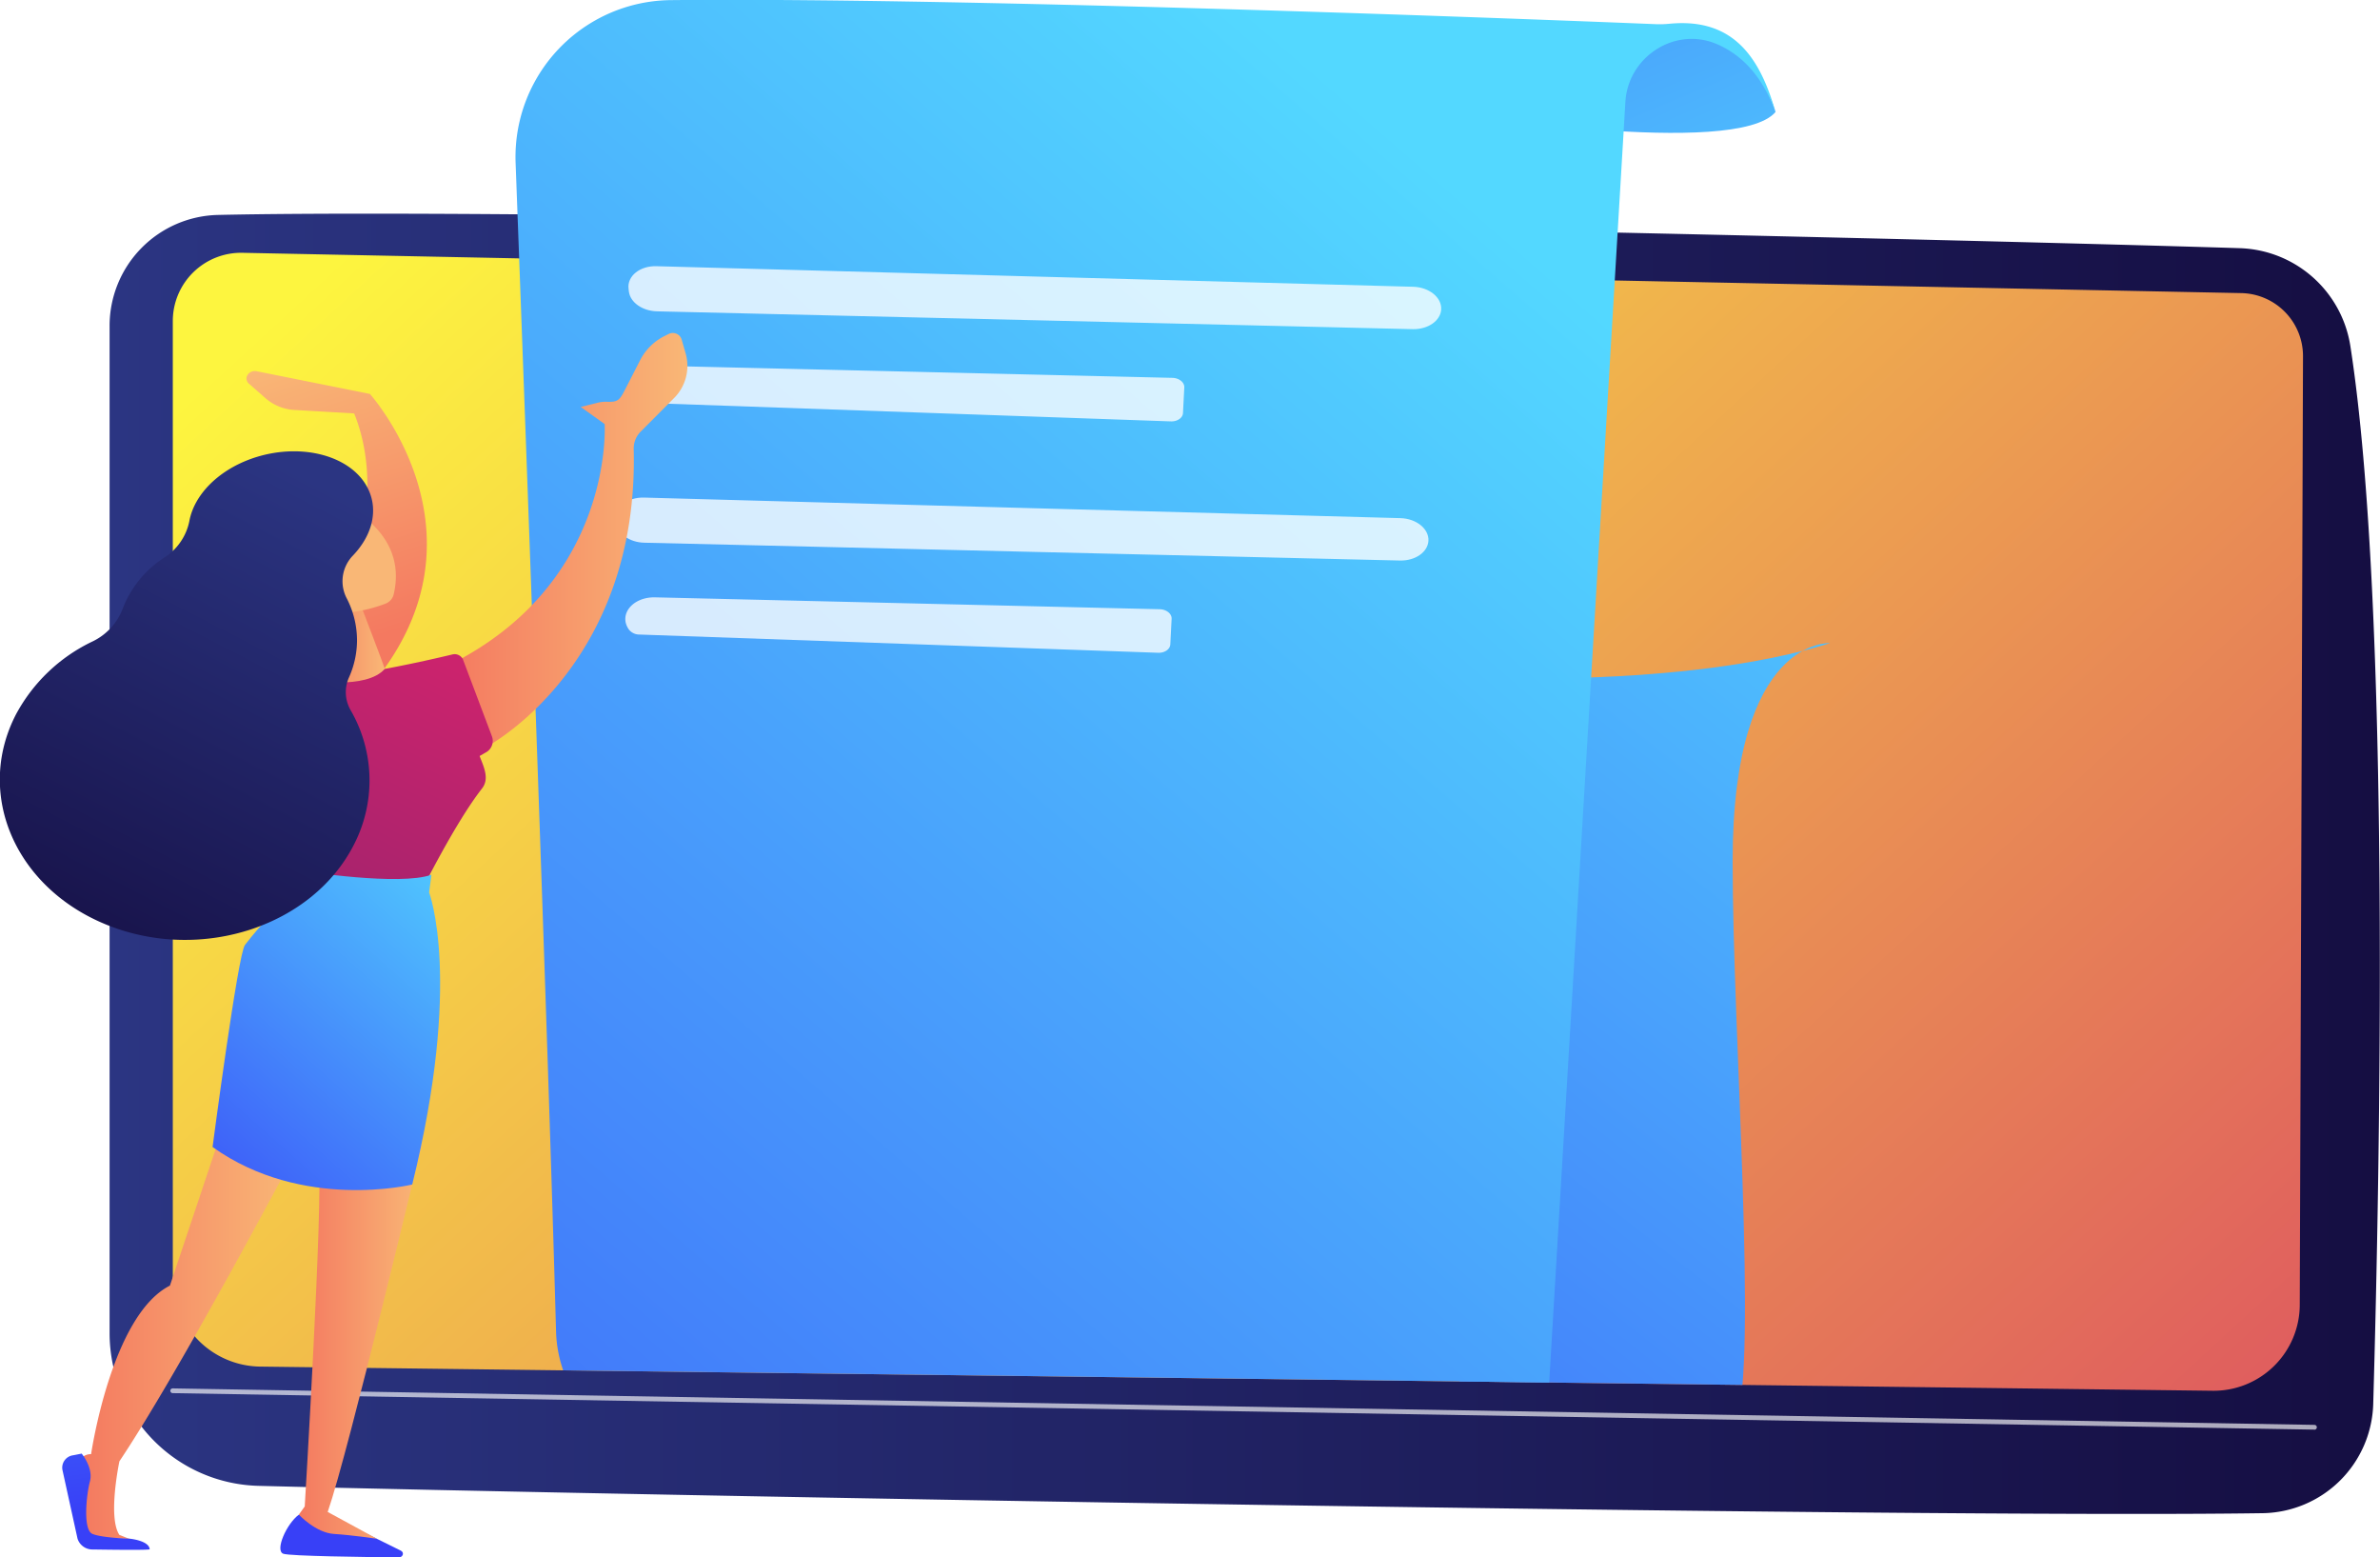 <svg xmlns="http://www.w3.org/2000/svg" xmlns:xlink="http://www.w3.org/1999/xlink" viewBox="0 0 600.9 393.09"><defs><style>.cls-1{mask:url(#mask);}.cls-2{mix-blend-mode:multiply;fill:url(#linear-gradient);}.cls-3{fill:none;}.cls-4{fill:url(#linear-gradient-2);}.cls-5{fill:url(#linear-gradient-3);}.cls-13,.cls-6{fill:#fff;}.cls-6{opacity:0.65;}.cls-7{clip-path:url(#clip-path);}.cls-8{fill:url(#linear-gradient-4);}.cls-9{fill:url(#linear-gradient-5);}.cls-10{fill:url(#linear-gradient-6);}.cls-11{mask:url(#mask-2);}.cls-12{opacity:0.53;fill:url(#linear-gradient-7);}.cls-13{opacity:0.78;}.cls-14{fill:url(#linear-gradient-8);}.cls-15{fill:url(#linear-gradient-9);}.cls-16{fill:url(#linear-gradient-10);}.cls-17{fill:url(#linear-gradient-11);}.cls-18{fill:url(#linear-gradient-12);}.cls-19{fill:url(#linear-gradient-13);}.cls-20{fill:url(#linear-gradient-14);}.cls-21{fill:url(#linear-gradient-15);}.cls-22{fill:url(#linear-gradient-16);}.cls-23{fill:url(#linear-gradient-17);}.cls-24{fill:url(#linear-gradient-18);}.cls-25{filter:url(#luminosity-noclip-2);}.cls-26{filter:url(#luminosity-noclip);}</style><filter id="luminosity-noclip" x="134.38" y="-8376.82" width="266.08" height="32766" filterUnits="userSpaceOnUse" color-interpolation-filters="sRGB"><feFlood flood-color="#fff" result="bg"/><feBlend in="SourceGraphic" in2="bg"/></filter><mask id="mask" x="134.38" y="-8376.82" width="266.08" height="32766" maskUnits="userSpaceOnUse"><g class="cls-26"/></mask><linearGradient id="linear-gradient" x1="504.12" y1="53.21" x2="155.01" y2="499.95" gradientTransform="translate(-126.99 6.82) rotate(2.94)" gradientUnits="userSpaceOnUse"><stop offset="0" stop-color="#fff"/><stop offset="1"/></linearGradient><linearGradient id="linear-gradient-2" x1="27.68" y1="223.02" x2="600.9" y2="223.02" gradientUnits="userSpaceOnUse"><stop offset="0" stop-color="#2b3582"/><stop offset="1" stop-color="#150e42"/></linearGradient><linearGradient id="linear-gradient-3" x1="137.43" y1="22.18" x2="584.41" y2="507.89" gradientUnits="userSpaceOnUse"><stop offset="0" stop-color="#fdf53f"/><stop offset="1" stop-color="#d93c65"/></linearGradient><clipPath id="clip-path" transform="translate(0 -4.97)"><path class="cls-3" d="M43.63,86V327.56a22.35,22.35,0,0,0,22,22.34L558.57,356a21.75,21.75,0,0,0,22.07-21.66l.82-239.39c0-8.66-6.86-84.53-15.52-84.74L61.28,0C51.6-.23,43.63,76.33,43.63,86Z"/></clipPath><linearGradient id="linear-gradient-4" x1="532.67" y1="107.49" x2="210.98" y2="517.71" gradientUnits="userSpaceOnUse"><stop offset="0" stop-color="#53d8ff"/><stop offset="0.21" stop-color="#4db9fd"/><stop offset="1" stop-color="#3840f7"/></linearGradient><linearGradient id="linear-gradient-5" x1="571.27" y1="74.23" x2="440.28" y2="-198.05" gradientTransform="translate(-126.99 6.82) rotate(2.94)" xlink:href="#linear-gradient-4"/><linearGradient id="linear-gradient-6" x1="518.79" y1="37.65" x2="143.23" y2="518.26" gradientTransform="translate(-126.99 6.82) rotate(2.94)" xlink:href="#linear-gradient-4"/><filter id="luminosity-noclip-2" x="134.38" y="14.65" width="266.08" height="371.29" filterUnits="userSpaceOnUse" color-interpolation-filters="sRGB"><feFlood flood-color="#fff" result="bg"/><feBlend in="SourceGraphic" in2="bg"/></filter><mask id="mask-2" x="134.38" y="9.69" width="266.08" height="371.29" maskUnits="userSpaceOnUse"><g class="cls-25"><g transform="translate(0 -4.97)"><g class="cls-1"><path class="cls-2" d="M137.19,47a36.15,36.15,0,0,1,36.4-32.35l226.87,2.92c-12.89,68.66-16.18,209.65-19.75,348.59a21.82,21.82,0,0,0,11.49,19.79h0s-151.11-6-215.76-14a32.75,32.75,0,0,1-28.58-29.34C142,282.75,128.57,128.08,137.19,47Z"/></g></g></g></mask><linearGradient id="linear-gradient-7" x1="504.12" y1="53.21" x2="155.01" y2="499.95" gradientTransform="translate(-126.99 6.82) rotate(2.94)" gradientUnits="userSpaceOnUse"><stop offset="0" stop-color="#fff"/><stop offset="1" stop-color="#fff"/></linearGradient><linearGradient id="linear-gradient-8" x1="-83.13" y1="95.61" x2="-106.25" y2="166.46" gradientTransform="matrix(-1, 0, 0, 1, -13.09, 0)" gradientUnits="userSpaceOnUse"><stop offset="0" stop-color="#f9b776"/><stop offset="1" stop-color="#f47960"/></linearGradient><linearGradient id="linear-gradient-9" x1="-87.05" y1="340.02" x2="-33.33" y2="340.02" xlink:href="#linear-gradient-8"/><linearGradient id="linear-gradient-10" x1="-16.47" y1="234.01" x2="-39.83" y2="385.83" gradientTransform="matrix(-1, 0, 0, 1, -13.09, 0)" gradientUnits="userSpaceOnUse"><stop offset="0" stop-color="#53d8ff"/><stop offset="1" stop-color="#3840f7"/></linearGradient><linearGradient id="linear-gradient-11" x1="-72.56" y1="222.38" x2="-96.46" y2="377.75" xlink:href="#linear-gradient-10"/><linearGradient id="linear-gradient-12" x1="-119.65" y1="343.48" x2="-88.54" y2="343.48" xlink:href="#linear-gradient-8"/><linearGradient id="linear-gradient-13" x1="-186.66" y1="141.25" x2="-125.76" y2="141.25" xlink:href="#linear-gradient-8"/><linearGradient id="linear-gradient-14" x1="-118.86" y1="168.91" x2="-16.5" y2="371.65" gradientTransform="matrix(-1, 0, 0, 1, -13.09, 0)" gradientUnits="userSpaceOnUse"><stop offset="0" stop-color="#cb236d"/><stop offset="1" stop-color="#4c246d"/></linearGradient><linearGradient id="linear-gradient-15" x1="-143.06" y1="219.71" x2="-51.53" y2="322.94" xlink:href="#linear-gradient-10"/><linearGradient id="linear-gradient-16" x1="-110.22" y1="167.16" x2="-91.18" y2="167.16" xlink:href="#linear-gradient-8"/><linearGradient id="linear-gradient-17" x1="-79.92" y1="145.99" x2="59.03" y2="155.44" xlink:href="#linear-gradient-8"/><linearGradient id="linear-gradient-18" x1="84.3" y1="128.81" x2="15.99" y2="261.44" xlink:href="#linear-gradient-2"/></defs><title>holisticview</title><g id="Layer_2" data-name="Layer 2"><g id="Layer_1-2" data-name="Layer 1"><path class="cls-4" d="M55.08,59.22a28,28,0,0,0-27.41,28V341.49A38.57,38.57,0,0,0,65.25,380c92.86,2.39,417.64,8.2,506,6.9a28.38,28.38,0,0,0,27.94-27.57c1.7-59.06,4.47-201.09-5.77-267a29.2,29.2,0,0,0-27.92-24.72C487.73,65.14,143.44,57.23,55.08,59.22Z" transform="translate(0 -4.97)"/><path class="cls-5" d="M43.63,86V327.56a22.35,22.35,0,0,0,22,22.34L558.57,356a21.75,21.75,0,0,0,22.07-21.66l.82-239.39a15.9,15.9,0,0,0-15.52-16L61.28,68.78A17.23,17.23,0,0,0,43.63,86Z" transform="translate(0 -4.97)"/><path class="cls-6" d="M584.35,365.81h0L43.62,356.6A.61.61,0,0,1,43,356a.6.6,0,0,1,.62-.6l540.72,9.21a.61.61,0,0,1,0,1.22Z" transform="translate(0 -4.97)"/><g class="cls-7"><path class="cls-8" d="M369.49,175.88s55.56,3.05,92.55-8.58c0,0-24.59-1.68-24.59,55.08,0,43.4,6.44,126.24.82,142s-26.63,36.86-56.76,18.7S369.49,175.88,369.49,175.88Z" transform="translate(0 -4.97)"/><path class="cls-9" d="M366.49,33.41s71.86,11.59,81.8-.18c0,0-6.27-22.43-28.34-22.09S366.49,33.41,366.49,33.41Z" transform="translate(0 -4.97)"/><path class="cls-10" d="M169.33,5a39.61,39.61,0,0,0-39.15,41.1c2.66,71.14,8.2,221.62,10.21,294.89a32.85,32.85,0,0,0,29.06,31.73c57.82,6.7,188,20.64,238.44,16.49h0a33.39,33.39,0,0,1-17-31.13l19.48-327.3C411,19.25,423,11.53,433.58,16.15c6.69,2.91,11.58,8.62,14.7,17.09-4-14-10.94-24.49-28.34-22.09C419.95,11.14,251.35,4.17,169.33,5Z" transform="translate(0 -4.97)"/><g class="cls-11"><path class="cls-12" d="M137.19,47a36.15,36.15,0,0,1,36.4-32.35l226.87,2.92c-12.89,68.66-16.18,209.65-19.75,348.59a21.82,21.82,0,0,0,11.49,19.79h0s-151.11-6-215.76-14a32.75,32.75,0,0,1-28.58-29.34C142,282.75,128.57,128.08,137.19,47Z" transform="translate(0 -4.97)"/></g><path class="cls-13" d="M165.81,72.16c32.88.92,159.1,4.33,191,5.19,4,.11,7.22,2.69,7.06,5.7h0c-.15,2.86-3.29,5.06-7.12,5l-190.89-4.5c-3.68-.09-6.74-2.26-7.08-5l-.08-.7C158.29,74.66,161.6,72,165.81,72.16Z" transform="translate(0 -4.97)"/><path class="cls-13" d="M162,105.49h0a3.36,3.36,0,0,0,2.61,1.24l131,4.6c1.65.06,3-.88,3.07-2.11l.33-6.46c.07-1.28-1.31-2.38-3-2.42l-127.42-3C162.92,97.22,159.31,101.69,162,105.49Z" transform="translate(0 -4.97)"/><path class="cls-13" d="M162.59,130.56c32.88.92,159.1,4.33,191,5.19,4,.11,7.22,2.69,7.06,5.7h0c-.15,2.86-3.29,5.06-7.12,5l-190.89-4.5c-3.68-.09-6.74-2.26-7.08-5l-.08-.7C155.07,133.07,158.38,130.45,162.59,130.56Z" transform="translate(0 -4.97)"/><path class="cls-13" d="M158.8,163.89h0a3.36,3.36,0,0,0,2.61,1.24l131,4.6c1.65.06,3-.88,3.07-2.11l.33-6.46c.07-1.28-1.31-2.38-3-2.42l-127.42-3C159.7,155.63,156.09,160.1,158.8,163.89Z" transform="translate(0 -4.97)"/></g><path class="cls-14" d="M93.39,104.4s35.47,39.35-5,79.37l-15.21-1.23s29.29-40.75,16.24-73.22l-15-.87a12.13,12.13,0,0,1-7.28-2.88l-4.28-3.75c-1.52-1.33-.09-3.56,2-3.14Z" transform="translate(0 -4.97)"/><path class="cls-15" d="M74,297S45.23,351.32,30.15,373.8c0,0-3,14.14,0,18.59l2.55,1-11.91-.31s-1.06-19-.23-20.09A3.28,3.28,0,0,1,23,372s5.11-35.06,19.9-42.54l14.33-42.78Z" transform="translate(0 -4.97)"/><path class="cls-16" d="M37.79,396c0,.25-9.3.14-14.36.06a3.93,3.93,0,0,1-3.86-2.75l-3.82-17.4a3.16,3.16,0,0,1,2.74-3.63l2.13-.42s3,3.62,2.09,7-1.81,12.23.61,13.26,9.39,1.21,9.39,1.21S37.63,393.79,37.79,396Z" transform="translate(0 -4.97)"/><path class="cls-17" d="M101.2,396.35c.94.47.55,1.71-.53,1.7-8.47-.07-27.45-.31-29.14-.91-2.18-.78.79-7.56,3.92-9.86l17.27,4.88Z" transform="translate(0 -4.97)"/><path class="cls-18" d="M106.56,293.59s-18.57,77.84-23.82,93l12.43,6.76s-6.23-.92-10.85-1.21-8.87-4.88-8.87-4.88l1.49-2.06S81.6,307.81,80.47,299Z" transform="translate(0 -4.97)"/><path class="cls-19" d="M152.66,112s2.56,40.49-40,61.18l10.24,20.24s38.47-20.16,37.1-75.14a6,6,0,0,1,1.81-4.42l8.19-8.23a11.51,11.51,0,0,0,3.13-11.4l-1.08-3.73a2.34,2.34,0,0,0-3.29-1.2l-.86.43a13.89,13.89,0,0,0-6.17,5.94l-4,7.79c-1.31,2.54-1.79,3-4.35,2.92a8.86,8.86,0,0,0-2.49.24l-4.28,1.06Z" transform="translate(0 -4.97)"/><path class="cls-20" d="M114.16,170.17c-7.12,1.71-31.23,7.21-46.29,7l9.24,45.2-.74,7.37,30.14-.12S115,212.53,121.69,204c1.93-2.46.49-5.39-.6-8.21l1.51-.87a3.32,3.32,0,0,0,1.62-4.06l-7.34-19.46A2.32,2.32,0,0,0,114.16,170.17Z" transform="translate(0 -4.97)"/><path class="cls-21" d="M108.93,225.75l-.59,4.47s8.52,22.1-4.26,73.72c0,0-27.67,6.79-50.41-9.46,0,0,6.41-48.72,8.17-51,8.73-11.3,14.54-13.76,14.54-13.76l.26-4.88S101,228.65,108.93,225.75Z" transform="translate(0 -4.97)"/><path class="cls-22" d="M97.13,173.81c.11-.12-6.29-16.74-6.29-16.74l-9.16.72L78.1,176.65S92.46,179.16,97.13,173.81Z" transform="translate(0 -4.97)"/><path class="cls-23" d="M83.87,130.88c.61.33,19.58,7.12,15.51,24.19a3.34,3.34,0,0,1-2.1,2.28,36.51,36.51,0,0,1-15.95,2.29c-9.94-.88-16.45-15.9-16.17-20.27S77.81,127.61,83.87,130.88Z" transform="translate(0 -4.97)"/><path class="cls-24" d="M90.14,166.63a23.2,23.2,0,0,0-2.53-10.51,9.3,9.3,0,0,1,1.47-10.9c4.79-5,6.53-11.27,3.89-16.79-4.13-8.62-17.36-12-29.55-7.66-8.64,3.11-14.44,9.31-15.61,15.72a14.25,14.25,0,0,1-6.37,9.24A26.73,26.73,0,0,0,31,158.55a15.13,15.13,0,0,1-7.57,8.29A42.78,42.78,0,0,0,4,185.35c-10.48,20.34.11,44.21,23.65,53.32s51.13,0,61.61-20.32a35.35,35.35,0,0,0-.66-34,9.12,9.12,0,0,1-.55-8.27A23,23,0,0,0,90.14,166.63Z" transform="translate(0 -4.97)"/></g></g></svg>